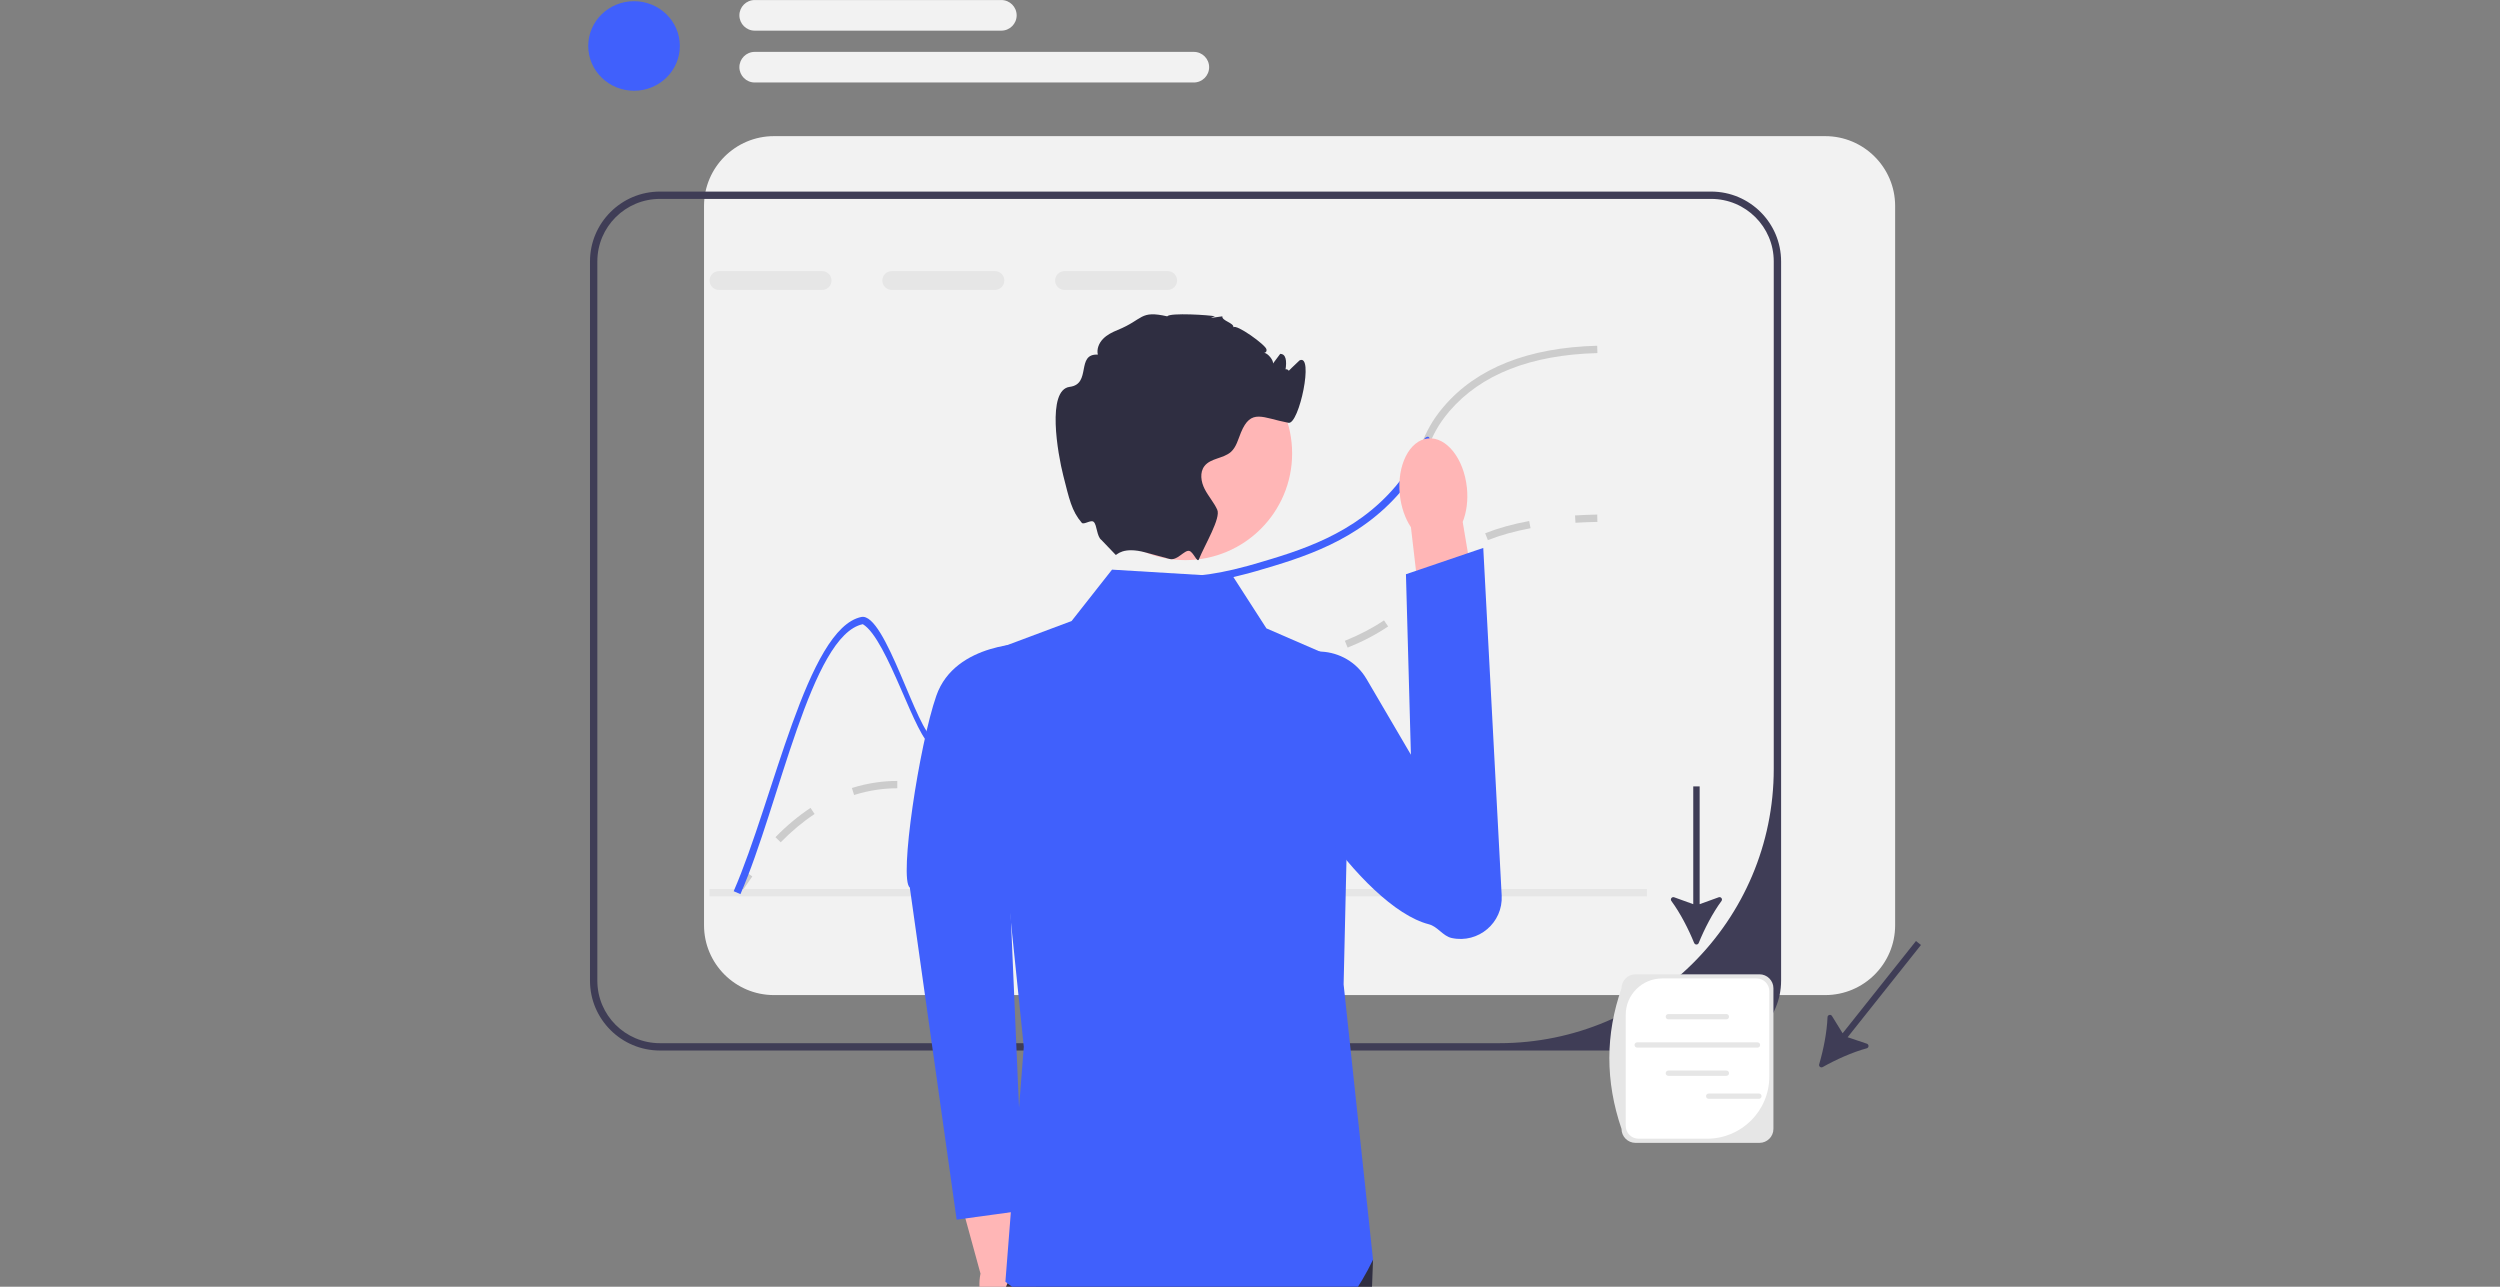 <svg width="272" height="140" viewBox="0 0 272 140" fill="none" xmlns="http://www.w3.org/2000/svg">
<rect x="0" y="0" width="272" height="140" fill="#808080" stroke="none"/>
<g clip-path="url(#clip0_233_3787)">
<g clip-path="url(#clip1_233_3787)">
<path d="M198.583 14.812H84.205C80.01 14.812 76.598 18.219 76.598 22.409V100.669C76.598 104.858 80.01 108.265 84.205 108.265H198.583C202.779 108.265 206.191 104.858 206.191 100.669V22.409C206.191 18.219 202.779 14.812 198.583 14.812Z" fill="#F2F2F2"/>
<path d="M186.177 20.844H71.799C67.603 20.844 64.191 24.25 64.191 28.44V106.7C64.191 110.89 67.603 114.296 71.799 114.296H186.177C190.372 114.296 193.784 110.89 193.784 106.7V28.44C193.784 24.25 190.372 20.844 186.177 20.844ZM192.984 83.665C192.984 100.139 179.609 113.498 163.106 113.498H71.799C68.039 113.498 64.991 110.454 64.991 106.7V28.44C64.991 24.686 68.039 21.642 71.799 21.642H186.177C189.936 21.642 192.984 24.686 192.984 28.44V83.665Z" fill="#3F3D56"/>
<path d="M80.528 97.335L79.852 96.907C80.291 96.209 80.748 95.534 81.2 94.894L81.852 95.358C81.403 95.981 80.96 96.644 80.528 97.331V97.335Z" fill="#CCCCCC"/>
<path d="M84.939 91.644L84.367 91.085C85.587 89.835 86.871 88.765 88.187 87.898L88.627 88.565C87.363 89.4 86.123 90.434 84.939 91.644ZM104.894 86.6C103.938 86.6 103.07 86.477 102.418 86.373L102.546 85.586C103.206 85.694 104.002 85.806 104.894 85.806C105.682 85.806 106.458 85.718 107.262 85.542L107.434 86.321C106.57 86.513 105.738 86.604 104.894 86.604V86.6ZM92.927 86.497L92.687 85.734C93.547 85.462 94.435 85.258 95.331 85.131C96.099 85.019 96.835 84.967 97.579 84.967H97.626V85.766H97.579C96.874 85.766 96.174 85.818 95.443 85.921C94.591 86.045 93.743 86.237 92.923 86.497H92.927ZM111.994 84.188L111.482 83.573C112.586 82.659 113.378 81.552 114.214 80.378L114.55 79.911L115.197 80.378L114.866 80.841C113.998 82.056 113.178 83.206 111.994 84.188ZM118.409 76.864L117.917 76.233C118.997 75.394 120.213 74.711 121.641 74.152C121.885 74.056 122.117 73.972 122.341 73.896L122.601 74.651C122.389 74.723 122.169 74.803 121.937 74.895C120.581 75.426 119.429 76.069 118.413 76.864H118.409ZM128.065 74.088C127.797 74.088 127.541 74.088 127.297 74.084L127.305 73.285C127.557 73.285 127.817 73.285 128.093 73.289C129.033 73.289 130.345 73.261 132.145 73.054L132.237 73.849C130.381 74.064 129.049 74.084 128.065 74.088ZM137.104 73.046L136.944 72.263C138.38 71.972 140.052 71.628 141.708 71.201L141.908 71.975C140.236 72.407 138.552 72.754 137.104 73.046ZM146.62 70.458L146.32 69.719C147.924 69.072 149.316 68.345 150.58 67.495L151.028 68.157C149.72 69.04 148.276 69.795 146.62 70.462V70.458ZM154.703 64.751L154.055 64.284C154.279 63.976 154.471 63.673 154.659 63.381C155.211 62.518 155.779 61.628 157.135 60.538L157.231 60.462L157.727 61.089L157.639 61.16C156.383 62.171 155.875 62.97 155.335 63.812C155.143 64.112 154.943 64.423 154.707 64.751H154.703ZM161.879 58.76L161.587 58.017C163.011 57.458 164.623 57.011 166.375 56.684L166.523 57.47C164.823 57.79 163.259 58.225 161.879 58.764V58.76Z" fill="#CCCCCC"/>
<path d="M171.411 56.879L171.363 56.08C172.139 56.032 172.955 56 173.779 55.984L173.795 56.783C172.983 56.799 172.179 56.831 171.415 56.875L171.411 56.879Z" fill="#CCCCCC"/>
<path d="M89.447 29.496H78.223C77.659 29.496 77.199 29.955 77.199 30.518C77.199 31.082 77.659 31.545 78.223 31.545H89.447C90.01 31.545 90.471 31.086 90.471 30.518C90.471 29.951 90.01 29.496 89.447 29.496Z" fill="#E6E6E6"/>
<path d="M108.247 29.496H97.024C96.46 29.496 96 29.955 96 30.518C96 31.082 96.46 31.545 97.024 31.545H108.247C108.811 31.545 109.271 31.086 109.271 30.518C109.271 29.951 108.811 29.496 108.247 29.496Z" fill="#E6E6E6"/>
<path d="M127.044 29.496H115.821C115.257 29.496 114.797 29.955 114.797 30.518C114.797 31.082 115.257 31.545 115.821 31.545H127.044C127.608 31.545 128.068 31.086 128.068 30.518C128.068 29.951 127.608 29.496 127.044 29.496Z" fill="#E6E6E6"/>
<path d="M179.186 96.723H77.191V97.521H179.186V96.723Z" fill="#E6E6E6"/>
<path d="M173.799 38.416C166.54 38.604 161.124 40.736 157.692 44.746C156.424 46.232 155.908 47.402 155.364 48.64C154.824 49.862 154.272 51.12 152.988 52.761V51.403C153.784 50.237 154.212 49.263 154.632 48.316C155.2 47.022 155.74 45.8 157.084 44.231C160.668 40.037 166.284 37.813 173.775 37.617L173.799 38.416Z" fill="#CCCCCC"/>
<path d="M155.364 48.641C154.824 49.863 154.272 51.121 152.988 52.763C152.836 52.958 152.672 53.162 152.496 53.373C147.864 58.873 141.677 60.678 136.701 62.132C136.389 62.224 136.085 62.307 135.789 62.387C131.365 63.585 128.942 63.541 127.138 63.514C125.326 63.482 124.13 63.462 121.99 64.684C118.066 66.916 116.458 70.183 114.902 73.342C113.298 76.593 111.786 79.664 107.931 81.106C105.255 82.104 103.375 81.609 101.387 81.09C99.679 80.638 96.599 69.532 93.875 67.911C88.248 69.089 84.828 87.452 80.56 97.284L79.824 96.965C84.204 86.885 87.812 68.366 93.707 67.128C96.335 66.577 99.795 79.844 101.591 80.315C103.455 80.806 105.211 81.266 107.651 80.355C111.21 79.029 112.586 76.23 114.182 72.991C115.718 69.876 117.458 66.345 121.59 63.989C123.922 62.659 125.278 62.683 127.15 62.715C128.934 62.747 131.341 62.787 135.789 61.561C136.013 61.497 136.241 61.433 136.477 61.365C141.349 59.943 147.408 58.174 151.88 52.862C152.32 52.339 152.684 51.856 152.988 51.405C153.784 50.239 154.212 49.264 154.632 48.318C155.2 47.023 155.908 47.403 155.364 48.641Z" fill="#4060FC"/>
<path d="M112.71 140.008C112.394 138.906 111.85 137.967 111.206 137.3L108.862 126.625L103.75 127.875L106.678 138.57C106.486 139.477 106.522 140.555 106.842 141.657C107.566 144.173 109.466 145.843 111.086 145.387C112.706 144.932 113.433 142.524 112.71 140.012V140.008Z" fill="#FFB6B6"/>
<path d="M112.002 69.981C112.002 69.981 103.93 69.817 101.875 75.688C100.007 81.031 97.791 95.712 98.987 96.559L104.082 132.698L111.35 131.7L109.486 88.34L111.998 69.985L112.002 69.981Z" fill="#4060FC"/>
<path d="M149.387 137.058L147.955 174.999H128.956L128.188 157.997L124.812 174.999H104.449L106.989 145.773L109.613 139.626L111.389 135.461L149.387 137.058Z" fill="#2F2E41"/>
<path d="M134.187 62.775L120.988 61.977L116.588 67.568L106.988 71.162L111.388 113.895L109.388 139.454C109.388 139.454 137.387 161.819 149.386 137.058L146.186 107.105L146.986 72.36L137.787 68.367L134.187 62.775Z" fill="#4060FC"/>
<path d="M159.598 53.056C159.742 54.441 159.558 55.743 159.142 56.786L161.342 69.889L155.066 70.752L153.51 57.365C152.887 56.43 152.443 55.192 152.299 53.806C151.971 50.643 153.339 47.912 155.354 47.704C157.37 47.496 159.27 49.892 159.598 53.056Z" fill="#FFB6B6"/>
<path d="M148.668 73.859C146.504 70.169 141.136 69.817 138.736 73.36C138.08 74.326 138.26 75.416 138.104 76.722C137.436 82.273 148.088 98.672 155.459 100.561C156.427 100.808 156.979 101.851 157.955 102.058C160.847 102.677 163.539 100.389 163.383 97.438L161.379 59.613L152.967 62.477L153.507 82.114L148.668 73.855V73.859Z" fill="#4060FC"/>
<path d="M128.955 60.942C135.377 60.942 140.583 55.744 140.583 49.332C140.583 42.92 135.377 37.723 128.955 37.723C122.534 37.723 117.328 42.92 117.328 49.332C117.328 55.744 122.534 60.942 128.955 60.942Z" fill="#FFB6B6"/>
<path d="M139.788 40.811C139.688 40.835 141.32 39.249 141.388 39.213C142.988 38.414 141.344 46.222 140.188 46.002C137.344 45.463 136.116 44.393 135.012 47.065C134.704 47.808 134.513 48.646 133.913 49.178C133.089 49.9 131.721 49.84 131.049 50.703C130.509 51.398 130.665 52.42 131.065 53.203C131.465 53.99 132.073 54.657 132.437 55.46C132.845 56.362 131.105 59.234 130.441 60.847V60.859C130.265 61.282 129.845 60.064 129.401 59.941C128.873 59.797 128.089 61.043 127.249 60.815C127.245 60.815 127.241 60.811 127.237 60.811C126.433 60.587 125.537 60.348 124.649 60.108H124.645C122.145 59.429 121.513 60.404 121.393 60.376L119.841 58.754C119.309 58.367 119.369 57.117 118.993 56.782C118.685 56.506 117.921 57.141 117.693 56.877C116.585 55.583 116.334 54.289 115.682 51.733C115.086 49.397 113.85 42.404 116.39 42.089C118.785 41.789 117.033 38.458 119.445 38.582C119.301 37.975 119.569 37.324 120.005 36.877C120.437 36.426 121.013 36.146 121.593 35.906C124.453 34.74 123.977 33.738 126.993 34.417C127.293 33.997 131.649 34.277 132.193 34.417C132.233 34.425 130.845 34.756 132.993 34.417C132.913 34.908 134.273 35.124 134.193 35.615C134.493 35.212 137.716 37.528 137.792 38.011C137.892 38.614 136.98 38.307 137.588 38.398C137.948 38.454 138.564 39.185 138.504 39.549C138.764 39.197 139.024 38.85 139.288 38.498C139.336 38.502 139.38 38.51 139.428 38.518C140.644 38.75 139.248 42.72 139.3 41.482C139.392 39.209 141.004 40.539 139.792 40.807L139.788 40.811Z" fill="#2F2E41"/>
<path d="M184.33 102.6C184.418 102.819 184.73 102.819 184.818 102.6C185.442 101.062 186.33 99.341 187.298 98.027C187.454 97.815 187.238 97.536 186.994 97.624L184.922 98.374V85.559H184.226V98.374L182.15 97.624C181.902 97.536 181.69 97.815 181.846 98.027C182.814 99.341 183.702 101.066 184.326 102.604L184.33 102.6Z" fill="#3F3D56"/>
<path d="M197.926 115.794C197.858 116.021 198.102 116.213 198.31 116.097C199.758 115.282 201.525 114.484 203.101 114.056C203.353 113.989 203.361 113.633 203.113 113.553L201.022 112.85L209.001 102.814L208.457 102.383L200.478 112.419L199.322 110.546C199.186 110.322 198.842 110.41 198.834 110.674C198.77 112.303 198.394 114.204 197.926 115.798V115.794Z" fill="#3F3D56"/>
<path d="M191.429 124.343H177.942C177.106 124.343 176.422 123.664 176.422 122.825C174.638 117.622 174.674 112.522 176.422 107.522C176.422 106.687 177.102 106.004 177.942 106.004H191.429C192.265 106.004 192.949 106.683 192.949 107.522V122.825C192.949 123.66 192.269 124.343 191.429 124.343Z" fill="#E6E6E6"/>
<path d="M180.835 106.457C178.651 106.457 176.879 108.226 176.879 110.407V122.5C176.879 123.267 177.503 123.89 178.271 123.89H185.73C189.47 123.89 192.502 120.862 192.502 117.128V107.843C192.502 107.076 191.878 106.453 191.11 106.453H180.839L180.835 106.457Z" fill="white"/>
<path d="M187.83 110.903H181.515C181.355 110.903 181.227 110.775 181.227 110.616C181.227 110.456 181.355 110.328 181.515 110.328H187.83C187.99 110.328 188.118 110.456 188.118 110.616C188.118 110.775 187.99 110.903 187.83 110.903Z" fill="#E6E6E6"/>
<path d="M187.83 117.052H181.515C181.355 117.052 181.227 116.924 181.227 116.764C181.227 116.604 181.355 116.477 181.515 116.477H187.83C187.99 116.477 188.118 116.604 188.118 116.764C188.118 116.924 187.99 117.052 187.83 117.052Z" fill="#E6E6E6"/>
<path d="M191.215 113.981H178.124C177.964 113.981 177.836 113.854 177.836 113.694C177.836 113.534 177.964 113.406 178.124 113.406H191.215C191.375 113.406 191.503 113.534 191.503 113.694C191.503 113.854 191.375 113.981 191.215 113.981Z" fill="#E6E6E6"/>
<path d="M191.369 119.552H185.905C185.745 119.552 185.617 119.424 185.617 119.264C185.617 119.104 185.745 118.977 185.905 118.977H191.369C191.529 118.977 191.657 119.104 191.657 119.264C191.657 119.424 191.529 119.552 191.369 119.552Z" fill="#E6E6E6"/>
<path d="M68.984 9.874C71.736 9.874 73.968 7.692 73.968 5.001C73.968 2.31 71.736 0.129 68.984 0.129C66.231 0.129 64 2.31 64 5.001C64 7.692 66.231 9.874 68.984 9.874Z" fill="#4060FC"/>
<path d="M108.948 3.335H82.113C81.193 3.335 80.445 2.588 80.445 1.669C80.445 0.751 81.193 0.004 82.113 0.004H108.944C109.864 0.004 110.612 0.751 110.612 1.669C110.612 2.588 109.864 3.335 108.944 3.335H108.948Z" fill="#F2F2F2"/>
<path d="M129.887 8.975H82.113C81.193 8.975 80.445 8.228 80.445 7.31C80.445 6.391 81.193 5.645 82.113 5.645H129.887C130.807 5.645 131.554 6.391 131.554 7.31C131.554 8.228 130.807 8.975 129.887 8.975Z" fill="#F2F2F2"/>
</g>
</g>
<defs>
<clipPath id="clip0_233_3787">
<rect width="272" height="140" fill="white"/>
</clipPath>
<clipPath id="clip1_233_3787">
<rect width="145" height="175" fill="white" transform="translate(64)"/>
</clipPath>
</defs>
</svg>
